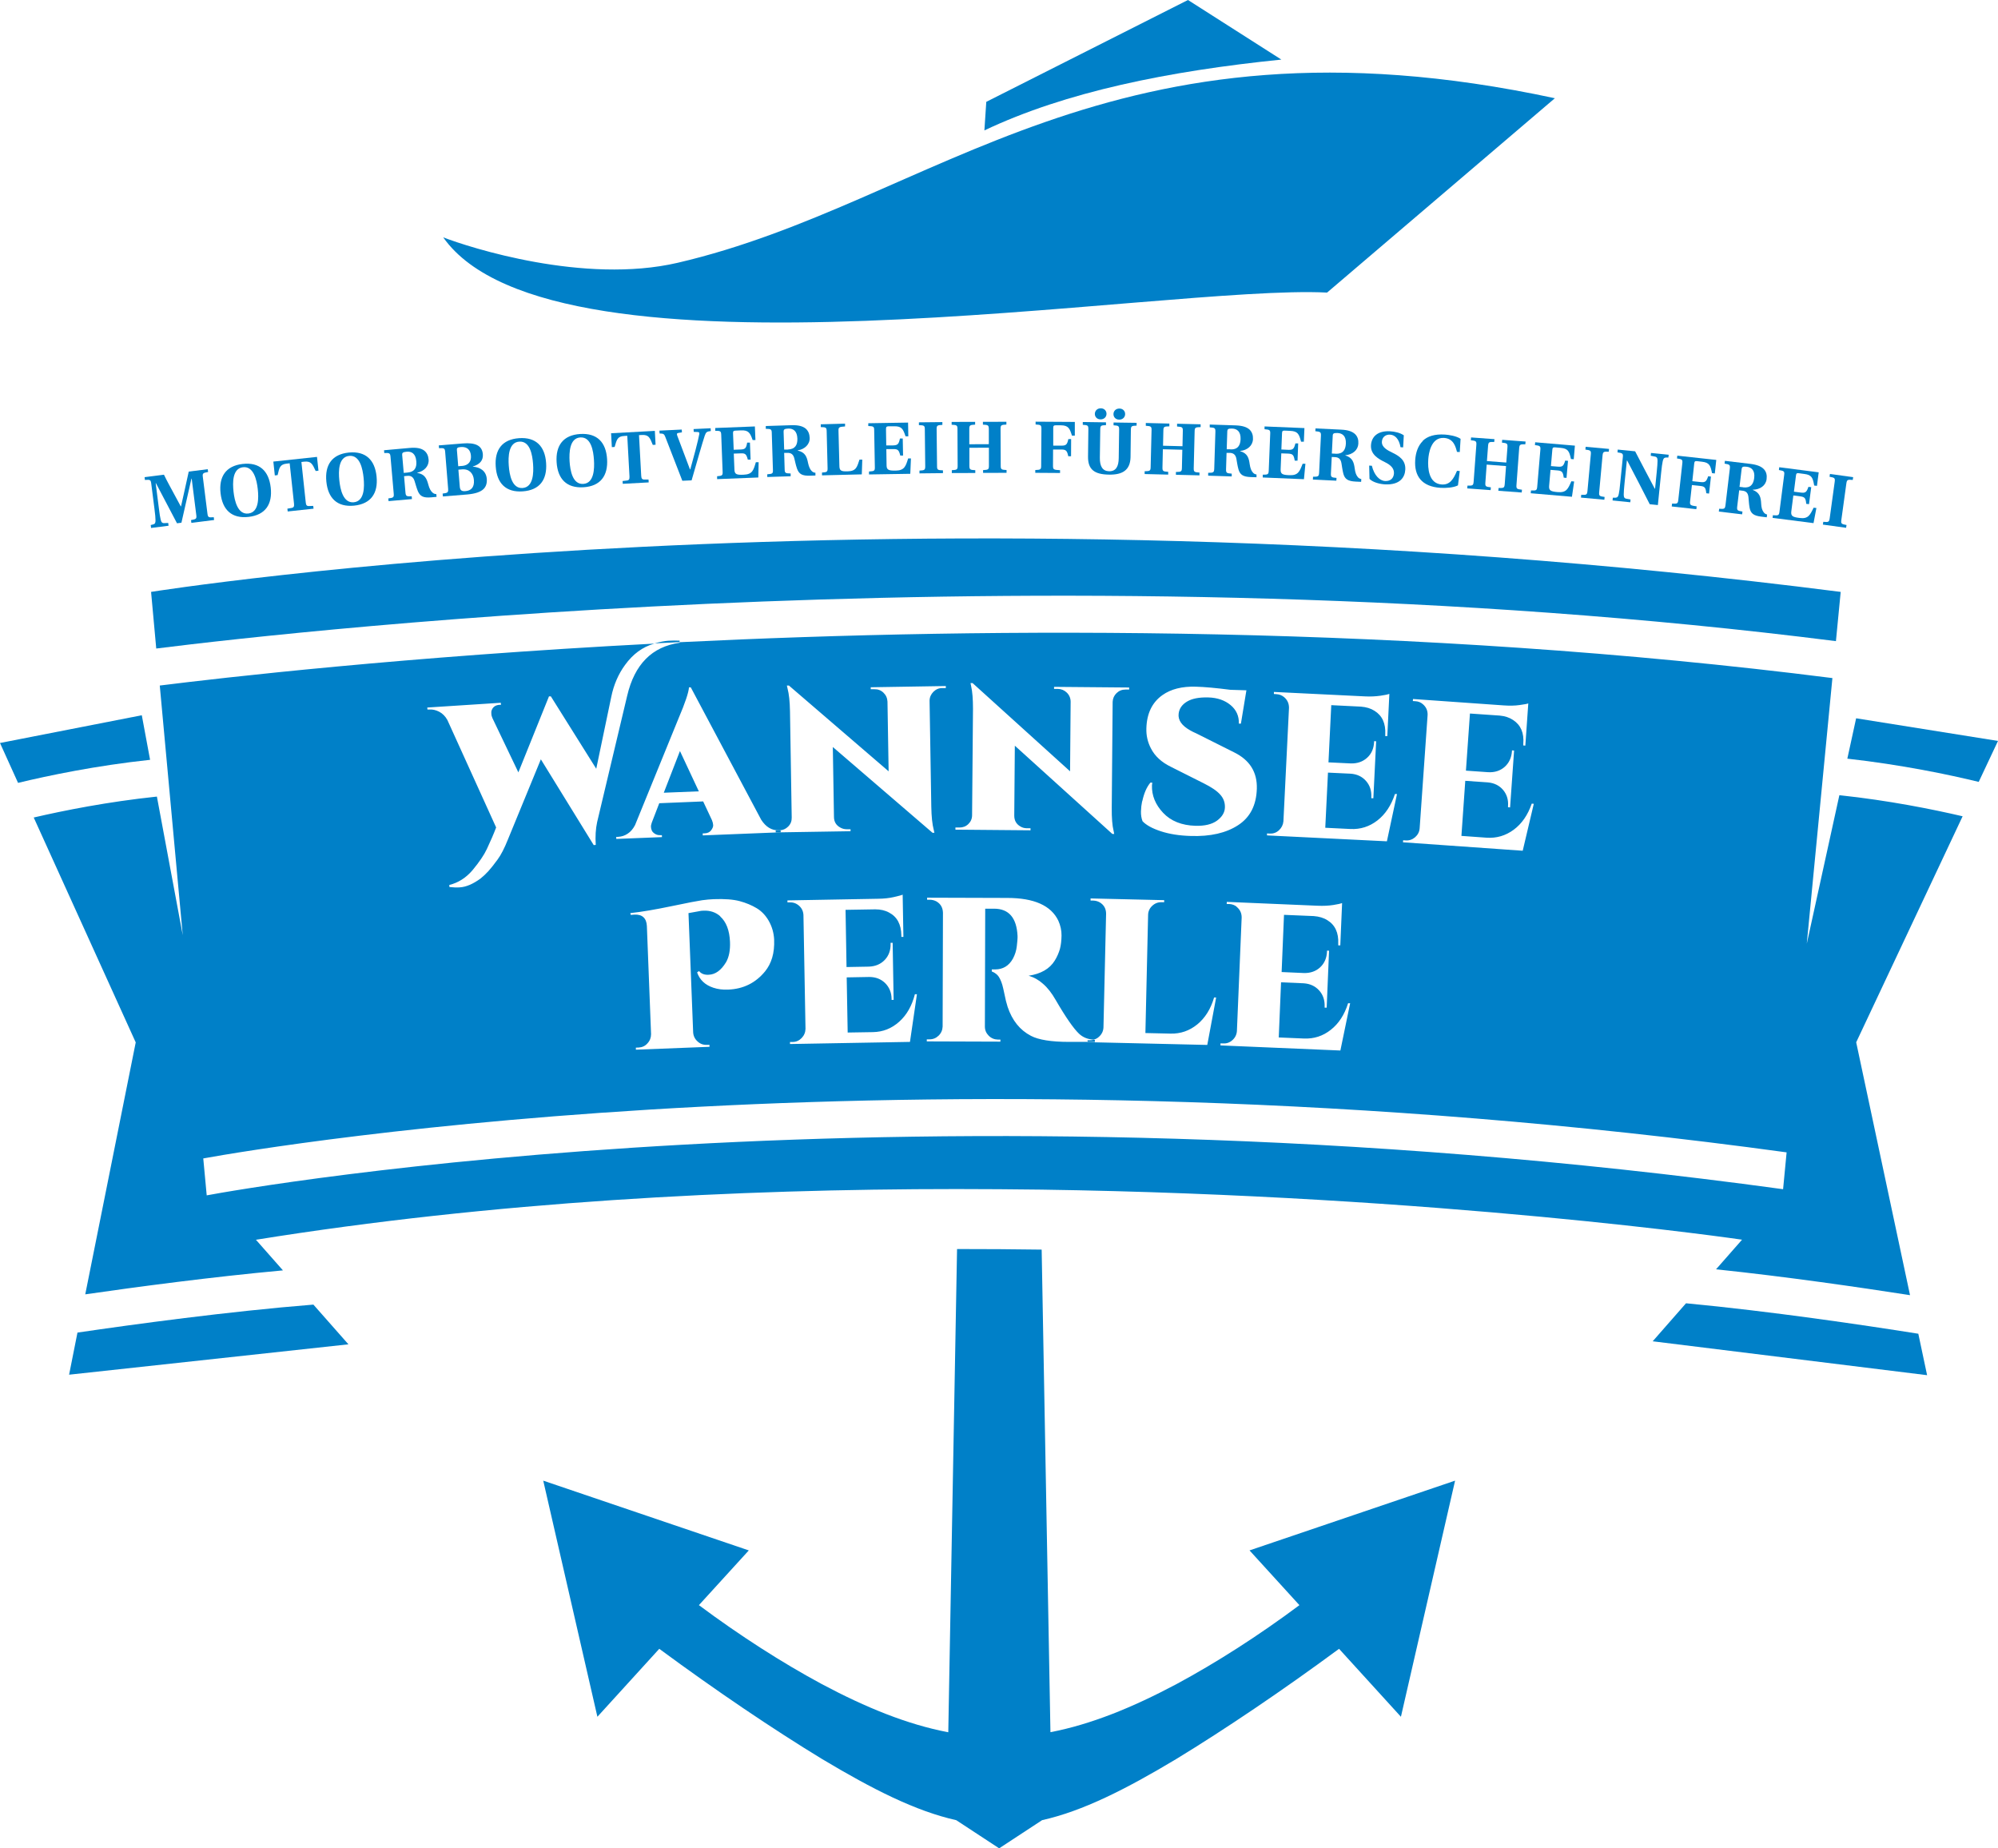 <?xml version="1.0" encoding="UTF-8"?><svg id="a" xmlns="http://www.w3.org/2000/svg" width="243.48" height="225.2" viewBox="0 0 243.48 225.2"><path d="m115.51,211.06c-4.95-.95-9.97-2.99-15.36-5.86-4.85-2.61-10.01-5.92-14.98-9.62l6.08-6.67-25.05-8.5,6.6,28.77,7.54-8.28c6.93,5.11,13.86,9.79,19.84,13.43,6.19,3.7,11.39,6.34,16.35,7.45l5.23,3.43,5.23-3.43c4.95-1.11,10.16-3.74,16.35-7.45,5.97-3.64,12.91-8.32,19.84-13.43l7.54,8.28,6.6-28.77-25.05,8.5,6.08,6.67c-4.97,3.71-10.13,7.01-14.98,9.62-5.4,2.87-10.42,4.91-15.36,5.86l-1.07-58.8c-3.38-.05-6.83-.07-10.31-.07l-1.07,58.88Z" fill="#0080c8" stroke-width="0"/><path d="m18.38,63.97l.31-.08c.2-.05.27-.2.26-.51,0-.32-.04-.67-.13-1.4l-.39-3.06c-.06-.46-.13-.49-.77-.44l-.04-.34,2.36-.3c.17.37.44.87.64,1.25l1.41,2.61h.03s.49-2.19.49-2.19c.16-.69.35-1.6.45-2.05l2.32-.29.04.34c-.63.11-.7.16-.64.62l.56,4.45c.06.46.13.49.77.44l.04.34-2.77.35-.04-.34c.63-.11.7-.16.64-.62l-.56-4.43h-.03s-1.22,5.37-1.22,5.37l-.54.07-2.57-4.89h-.03s.39,3.05.39,3.05c.09.72.14,1.07.22,1.39.07.31.18.44.43.43l.49-.02.04.34-2.13.27-.04-.34Z" fill="#0080c8" stroke-width="0"/><path d="m29.56,56.53c2.06-.24,3.2.85,3.43,2.87.23,2.02-.63,3.34-2.68,3.58-2.06.24-3.2-.85-3.43-2.87-.23-2.02.63-3.34,2.68-3.58Zm.7,6.04c1.31-.15,1.27-1.91,1.15-2.99-.12-1.08-.49-2.8-1.8-2.65s-1.27,1.91-1.15,2.99c.12,1.08.5,2.8,1.8,2.65Z" fill="#0080c8" stroke-width="0"/><path d="m33.32,56.24l5.31-.57.18,1.68-.34.04c-.4-.86-.56-1.22-1.38-1.14l-.36.04.53,4.93c.03.32.11.45.4.44l.51-.02.04.34-3.15.34-.04-.34.51-.09c.28-.05.33-.19.3-.51l-.53-4.93-.36.04c-.82.09-.9.48-1.11,1.4l-.34.04-.18-1.68Z" fill="#0080c8" stroke-width="0"/><path d="m42.51,55.14c2.06-.2,3.18.91,3.38,2.93.2,2.02-.68,3.33-2.74,3.54-2.06.2-3.18-.91-3.38-2.93-.2-2.02.68-3.33,2.74-3.54Zm.6,6.06c1.32-.13,1.31-1.88,1.2-2.97-.11-1.08-.44-2.81-1.76-2.68-1.32.13-1.31,1.88-1.2,2.97s.46,2.8,1.76,2.68Z" fill="#0080c8" stroke-width="0"/><path d="m47.32,60.73c.63-.08.7-.13.66-.59l-.39-4.47c-.04-.46-.12-.5-.76-.47l-.03-.34,3.11-.28c.88-.08,1.41.05,1.77.31.35.27.51.64.55,1.1.07.78-.51,1.42-1.39,1.61v.02c.95.15,1.17.73,1.36,1.44.12.46.29.78.53.98.12.1.28.17.44.16l.03.34-.66.06c-.94.08-1.35-.12-1.62-.76-.18-.45-.3-.92-.4-1.23-.15-.47-.42-.67-.87-.63l-.41.04.17,1.98c.04.46.12.5.76.47l.03.34-2.85.25-.03-.34Zm2.33-3.15c.91-.08,1.15-.64,1.08-1.39-.08-.92-.57-1.21-1.18-1.15-.49.04-.56.16-.54.4l.19,2.18.45-.04Z" fill="#0080c8" stroke-width="0"/><path d="m53.94,60.14c.63-.08.7-.13.67-.59l-.36-4.47c-.04-.46-.11-.5-.75-.47l-.03-.34,2.96-.24c1.42-.11,2.32.21,2.41,1.31.06.74-.35,1.24-1.22,1.5v.02c.85.06,1.62.49,1.7,1.49.04.48-.07.93-.41,1.25-.35.33-.96.56-1.98.65l-2.96.24-.03-.34Zm2.33-3.36c.86-.07,1.17-.59,1.12-1.25-.05-.67-.42-1.12-1.22-1.06-.36.03-.52.07-.49.37l.16,1.97.44-.04Zm.45,3.06c.63-.05,1.11-.4,1.03-1.36-.06-.75-.53-1.36-1.43-1.29l-.46.04.17,2.08c.04.44.24.57.69.53Z" fill="#0080c8" stroke-width="0"/><path d="m63.25,53.39c2.06-.15,3.16.99,3.3,3.02.14,2.03-.77,3.31-2.84,3.46s-3.16-.99-3.3-3.02c-.15-2.03.77-3.31,2.84-3.46Zm.43,6.07c1.32-.09,1.36-1.85,1.28-2.93-.08-1.09-.36-2.81-1.68-2.72-1.32.09-1.36,1.85-1.28,2.93.08,1.09.38,2.81,1.68,2.72Z" fill="#0080c8" stroke-width="0"/><path d="m70.7,52.88c2.07-.13,3.15,1.02,3.28,3.05.13,2.03-.8,3.31-2.87,3.44-2.07.13-3.15-1.02-3.28-3.05-.13-2.03.8-3.31,2.87-3.44Zm.38,6.08c1.32-.08,1.37-1.84,1.3-2.92-.07-1.09-.34-2.82-1.66-2.74s-1.37,1.84-1.31,2.92c.07,1.09.36,2.82,1.66,2.74Z" fill="#0080c8" stroke-width="0"/><path d="m74.46,52.79l5.34-.29.09,1.69-.34.02c-.35-.88-.49-1.25-1.32-1.21l-.36.02.27,4.95c.02.32.09.46.38.46h.51s.02.35.02.35l-3.16.17-.02-.34.51-.06c.29-.03.34-.17.33-.5l-.27-4.95-.36.02c-.83.04-.92.43-1.18,1.34l-.34.02-.09-1.69Z" fill="#0080c8" stroke-width="0"/><path d="m80.36,52.47l2.72-.13.02.34-.43.07c-.21.03-.2.14-.14.33l1.55,4.11h.04c.14-.47.48-1.8.64-2.36.23-.85.39-1.6.45-1.9.04-.19.01-.28-.17-.29l-.5-.02-.02-.34,2.08-.1.02.34c-.5.06-.58.13-.74.57-.12.36-.39,1.24-.68,2.25l-.92,3.19-1.13.05-2.07-5.33c-.14-.38-.25-.43-.7-.43l-.02-.34Z" fill="#0080c8" stroke-width="0"/><path d="m87.37,58.03c.64-.05.71-.1.69-.56l-.17-4.48c-.02-.46-.09-.5-.73-.5v-.34s4.83-.19,4.83-.19l.07,1.66h-.34c-.31-.87-.49-1.22-1.42-1.18l-.67.03c-.25.01-.31.08-.3.34l.08,1.99.85-.03c.57-.02.68-.18.79-.84h.34s.08,2.07.08,2.07h-.34c-.17-.64-.29-.79-.86-.76l-.85.03.08,1.96c.02.58.3.65,1.13.61,1.06-.04,1.19-.54,1.48-1.52h.34s-.04,1.86-.04,1.86l-5.02.2v-.34Z" fill="#0080c8" stroke-width="0"/><path d="m93.5,57.79c.64-.05.71-.09.69-.55l-.14-4.48c-.01-.46-.09-.5-.73-.51v-.34s3.11-.1,3.11-.1c.88-.03,1.4.13,1.75.41.33.29.47.67.49,1.13.03.78-.59,1.39-1.47,1.53v.02c.94.2,1.13.79,1.27,1.51.1.46.24.79.47,1.01.11.1.27.18.43.18v.34s-.66.02-.66.02c-.95.03-1.34-.19-1.58-.85-.16-.45-.25-.94-.33-1.25-.12-.48-.38-.69-.83-.68h-.41s.06,2,.06,2c.01.46.09.5.73.51v.34s-2.85.09-2.85.09v-.34Zm2.51-3.02c.91-.03,1.18-.58,1.16-1.33-.03-.92-.5-1.24-1.11-1.22-.5.02-.57.13-.57.37l.07,2.19h.45Z" fill="#0080c8" stroke-width="0"/><path d="m100.15,57.58c.64-.04.71-.09.7-.55l-.11-4.48c-.01-.46-.08-.5-.72-.51v-.34s2.96-.08,2.96-.08v.34c-.74.05-.81.09-.8.55l.11,4.29c.01.58.26.65,1.02.63,1.03-.03,1.13-.52,1.43-1.43h.34s-.06,1.8-.06,1.8l-4.85.12v-.34Z" fill="#0080c8" stroke-width="0"/><path d="m105.91,57.45c.64-.04.71-.08.7-.54l-.08-4.48c0-.46-.08-.5-.72-.52v-.34s4.85-.08,4.85-.08l.03,1.67h-.34c-.29-.88-.46-1.24-1.39-1.22h-.68c-.25.02-.31.08-.31.34l.03,1.99h.85c.57-.02.68-.18.82-.84h.34s.04,2.08.04,2.08h-.34c-.16-.65-.28-.8-.84-.79h-.86s.03,1.98.03,1.98c0,.58.29.65,1.12.64,1.06-.02,1.21-.52,1.51-1.48h.34s-.08,1.87-.08,1.87l-5.03.08v-.34Z" fill="#0080c8" stroke-width="0"/><path d="m112.04,57.34c.64-.03.71-.08.71-.54l-.05-4.48c0-.46-.08-.5-.72-.52v-.34s2.86-.03,2.86-.03v.34c-.63.03-.71.08-.7.54l.05,4.48c0,.46.08.5.72.52v.34s-2.86.03-2.86.03v-.34Z" fill="#0080c8" stroke-width="0"/><path d="m115.99,57.29c.64-.03.71-.08.71-.53l-.02-4.48c0-.46-.08-.5-.71-.53v-.34s2.86-.01,2.86-.01v.34c-.64.03-.71.08-.71.54v1.85s2.38-.01,2.38-.01v-1.85c-.01-.46-.08-.5-.72-.53v-.34s2.86-.01,2.86-.01v.34c-.64.03-.71.08-.71.53l.02,4.48c0,.46.08.5.71.53v.34s-2.86.01-2.86.01v-.34c.64-.03.71-.08.71-.53v-2.2s-2.38.01-2.38.01v2.2c.01.46.08.5.72.53v.34s-2.86.01-2.86.01v-.34Z" fill="#0080c8" stroke-width="0"/><path d="m126.17,57.27c.64-.02.71-.07.71-.53l.03-4.48c0-.46-.07-.5-.71-.54v-.34s4.78.03,4.78.03v1.67s-.35,0-.35,0c-.27-.88-.43-1.25-1.36-1.26h-.6c-.25,0-.32.06-.32.32v2.16s1.01,0,1.01,0c.57,0,.69-.15.83-.8h.34s-.01,2.09-.01,2.09h-.34c-.14-.66-.26-.81-.82-.82h-1.03s-.01,1.98-.01,1.98c0,.46.07.5.86.54v.34s-3.02-.02-3.02-.02v-.34Z" fill="#0080c8" stroke-width="0"/><path d="m131.97,51.42l2.81.04v.34c-.62.02-.69.06-.7.52l-.05,3.46c-.01,1.03.32,1.62,1.13,1.64.83.01,1.16-.58,1.17-1.6l.05-3.46c0-.46-.06-.5-.68-.54v-.34s2.81.04,2.81.04v.34c-.62.02-.69.06-.7.52l-.04,3.33c-.04,1.56-.96,2.15-2.62,2.12-1.8-.02-2.58-.64-2.56-2.2l.04-3.33c0-.46-.06-.5-.68-.54v-.34Zm2.17-1.67c.46,0,.71.34.7.68,0,.34-.26.67-.72.67-.46,0-.71-.34-.7-.68s.26-.67.72-.67Zm2.27.03c.46,0,.71.34.7.68,0,.34-.26.67-.72.67s-.71-.34-.7-.68c0-.34.26-.67.72-.67Z" fill="#0080c8" stroke-width="0"/><path d="m139.5,57.42c.64-.01.71-.06.72-.51l.11-4.48c.01-.46-.06-.51-.7-.55v-.34s2.87.07,2.87.07v.34c-.65.01-.72.05-.73.51l-.04,1.85,2.37.06.04-1.85c.01-.46-.06-.51-.7-.55v-.34s2.87.07,2.87.07v.34c-.65.01-.72.06-.73.51l-.11,4.48c-.01.46.06.51.7.55v.34s-2.87-.07-2.87-.07v-.34c.65-.01.72-.05.73-.51l.05-2.2-2.37-.06-.05,2.2c-.01.46.06.51.7.55v.34s-2.87-.07-2.87-.07v-.34Z" fill="#0080c8" stroke-width="0"/><path d="m147.24,57.61c.64,0,.71-.05.73-.51l.14-4.48c.01-.46-.06-.51-.69-.55v-.34s3.14.1,3.14.1c.88.03,1.39.22,1.72.52.31.31.43.7.41,1.16-.03.78-.67,1.35-1.57,1.44v.02c.92.26,1.07.86,1.17,1.59.07.47.19.81.41,1.04.1.11.25.2.42.21v.34s-.68-.02-.68-.02c-.95-.03-1.33-.28-1.52-.95-.13-.46-.19-.95-.25-1.27-.09-.49-.34-.71-.79-.73h-.41s-.06,1.98-.06,1.98c-.01.46.06.51.69.55v.34s-2.87-.09-2.87-.09v-.34Zm2.7-2.85c.91.03,1.21-.5,1.24-1.25.03-.92-.42-1.27-1.03-1.29-.5-.02-.58.09-.59.33l-.07,2.19h.45Z" fill="#0080c8" stroke-width="0"/><path d="m153.88,57.84c.64,0,.71-.04.73-.5l.18-4.48c.02-.46-.05-.51-.69-.56v-.34s4.86.2,4.86.2l-.07,1.66h-.34c-.24-.92-.39-1.28-1.32-1.32l-.67-.03c-.25-.01-.32.05-.33.31l-.08,1.99.85.04c.57.02.69-.12.86-.78h.34s-.08,2.1-.08,2.1h-.34c-.12-.68-.23-.83-.79-.86l-.85-.03-.08,1.96c-.02.58.25.67,1.08.7,1.06.04,1.23-.45,1.6-1.39h.34s-.18,1.88-.18,1.88l-5.02-.21v-.34Z" fill="#0080c8" stroke-width="0"/><path d="m160.01,58.09c.64,0,.71-.04.74-.5l.22-4.48c.02-.46-.05-.51-.68-.57l.02-.34,3.12.15c.88.04,1.38.24,1.71.55.31.31.42.71.39,1.16-.04.78-.7,1.33-1.59,1.41v.02c.91.28,1.05.88,1.15,1.61.06.47.18.81.39,1.05.1.11.25.2.41.22l-.02.34-.67-.03c-.94-.05-1.32-.3-1.5-.97-.12-.47-.17-.95-.23-1.27-.08-.49-.33-.72-.77-.74l-.41-.02-.1,1.99c-.02.46.05.51.68.56l-.02.34-2.86-.14.02-.34Zm2.74-2.8c.91.04,1.22-.48,1.26-1.23.04-.92-.4-1.27-1.01-1.3-.49-.02-.58.08-.59.32l-.11,2.18.45.02Z" fill="#0080c8" stroke-width="0"/><path d="m167.18,56.76c.28,1.14.92,1.81,1.61,1.85.58.03,1.03-.26,1.08-.92.03-.58-.32-1-1.12-1.39-.77-.38-1.74-.92-1.68-2.04.06-1.06.83-1.8,2.34-1.71.55.03,1.21.18,1.66.49l-.08,1.47-.32-.02c-.19-1.07-.71-1.5-1.28-1.53-.54-.03-.96.3-.99.86-.04.68.69,1.05,1.27,1.33.8.39,1.65.9,1.58,2.08-.05.93-.65,1.87-2.45,1.79-.59-.03-1.47-.22-1.91-.67l-.04-1.62.33.02Z" fill="#0080c8" stroke-width="0"/><path d="m173.37,53.72c.57-.56,1.45-.85,2.71-.77.45.03,1.39.16,1.91.52l-.1,1.61-.34-.02c-.17-.66-.42-1.62-1.57-1.7-1.63-.11-1.89,1.98-1.93,2.64-.07,1.02.04,2.93,1.64,3.03,1.02.07,1.45-.69,1.86-1.66l.34.02-.22,1.75c-.56.29-1.5.34-2.13.3-2.31-.15-3.21-1.47-3.08-3.39.06-.9.34-1.74.92-2.31Z" fill="#0080c8" stroke-width="0"/><path d="m178.83,59.17c.64.02.71-.02.75-.48l.33-4.47c.03-.46-.03-.51-.67-.58l.03-.34,2.85.21-.03.34c-.64-.02-.71.02-.75.48l-.14,1.85,2.36.18.14-1.85c.03-.46-.03-.51-.67-.58l.03-.34,2.85.21-.03.34c-.64-.02-.71.02-.75.48l-.33,4.47c-.03.46.03.51.67.58l-.03.34-2.85-.21.03-.34c.64.02.71-.02.75-.48l.16-2.19-2.36-.18-.16,2.19c-.03.46.03.51.67.58l-.03.34-2.85-.21.03-.34Z" fill="#0080c8" stroke-width="0"/><path d="m186.58,59.76c.64.03.71-.01.75-.47l.38-4.47c.04-.46-.03-.51-.66-.59l.03-.34,4.84.41-.14,1.66-.34-.03c-.2-.91-.33-1.28-1.26-1.36l-.67-.06c-.25-.02-.32.04-.34.3l-.17,1.98.85.07c.57.05.69-.09.89-.74l.34.03-.18,2.08-.34-.03c-.09-.67-.19-.83-.76-.88l-.85-.07-.17,1.96c-.05.57.22.68,1.05.75,1.06.09,1.25-.39,1.66-1.32l.34.03-.27,1.86-5.02-.43.03-.34Z" fill="#0080c8" stroke-width="0"/><path d="m192.69,60.29c.64.03.71,0,.76-.46l.41-4.46c.04-.46-.03-.51-.66-.59l.03-.34,2.85.26-.03.34c-.64-.03-.71,0-.76.46l-.41,4.46c-.04.46.03.51.66.59l-.03.34-2.85-.26.03-.34Z" fill="#0080c8" stroke-width="0"/><path d="m196.58,60.64h.32c.21-.02.31-.14.37-.46.07-.31.11-.66.18-1.39l.31-3.07c.05-.46-.02-.51-.65-.6l.03-.34,2.12.21c.78,1.52,1.59,3.03,2.39,4.55h.04s.2-2,.2-2c.07-.73.1-1.08.1-1.4,0-.32-.08-.47-.33-.51l-.5-.1.03-.34,2.16.22-.04.34h-.32c-.21.02-.31.15-.37.46-.07.31-.11.66-.19,1.39l-.4,3.94-.99-.1c-.9-1.77-1.82-3.55-2.75-5.32h-.04s-.28,2.74-.28,2.74c-.07.73-.1,1.08-.1,1.4,0,.32.08.47.33.51l.5.09-.03.34-2.16-.22.03-.34Z" fill="#0080c8" stroke-width="0"/><path d="m203.76,61.36c.64.04.71,0,.76-.45l.49-4.45c.05-.46-.02-.51-.65-.6l.04-.34,4.75.52-.18,1.65-.34-.04c-.18-.9-.3-1.29-1.22-1.39l-.6-.07c-.25-.03-.32.03-.35.29l-.23,2.15,1.02.11c.56.06.7-.08.91-.71l.34.04-.23,2.07-.34-.04c-.07-.67-.17-.83-.73-.89l-1.02-.11-.22,1.98c-.05.46.02.51.8.62l-.04.34-3-.33.04-.34Z" fill="#0080c8" stroke-width="0"/><path d="m209.5,61.99c.64.05.71.01.77-.44l.53-4.45c.05-.46-.01-.51-.64-.61l.04-.34,3.1.37c.88.11,1.37.34,1.67.67.29.33.37.73.31,1.19-.09.78-.79,1.28-1.69,1.29v.02c.89.34.99.95,1.03,1.68.02.47.12.82.32,1.07.09.12.24.22.4.25l-.04.34-.66-.08c-.94-.11-1.3-.39-1.43-1.08-.09-.47-.1-.96-.14-1.29-.05-.5-.27-.74-.72-.79l-.41-.05-.24,1.98c-.05.46.01.51.64.61l-.04.34-2.84-.34.04-.34Zm2.93-2.61c.9.11,1.25-.39,1.34-1.14.11-.91-.31-1.3-.92-1.37-.49-.06-.58.04-.61.28l-.26,2.17.45.05Z" fill="#0080c8" stroke-width="0"/><path d="m216.08,62.78c.64.05.71.02.77-.44l.57-4.45c.06-.46,0-.51-.64-.62l.04-.34,4.81.62-.21,1.65-.34-.04c-.16-.92-.28-1.3-1.2-1.41l-.67-.09c-.25-.03-.32.02-.35.28l-.25,1.97.85.11c.56.07.7-.06.92-.7l.34.04-.27,2.07-.34-.04c-.06-.67-.16-.84-.72-.91l-.85-.11-.25,1.95c-.07.57.19.69,1.01.79,1.05.14,1.27-.34,1.71-1.25l.34.04-.35,1.84-4.99-.64.04-.34Z" fill="#0080c8" stroke-width="0"/><path d="m222.19,63.58c.64.06.71.03.78-.43l.61-4.44c.06-.46,0-.51-.63-.62l.05-.34,2.83.39-.05.34c-.64-.06-.71-.03-.78.43l-.61,4.44c-.06.45,0,.51.63.62l-.05.34-2.83-.39.05-.34Z" fill="#0080c8" stroke-width="0"/><path d="m9.44,162.37l-1.02,5.13,34.04-3.7-4.27-4.84c-10.36.83-21.88,2.4-28.75,3.41Z" fill="#0080c8" stroke-width="0"/><path d="m223.73,78.12l.58-6c-114.6-14.66-205.9,0-205.9,0l.63,6.9c17.77-2.23,111.17-12.75,204.69-.9Z" fill="#0080c8" stroke-width="0"/><path d="m17.28,87.15l-17.28,3.38,2.2,4.86c3.73-.9,9.48-2.1,16.09-2.81l-1.01-5.43Z" fill="#0080c8" stroke-width="0"/><polygon points="82.86 91.51 80.89 96.59 85.16 96.42 82.86 91.51" fill="#0080c8" stroke-width="0"/><path d="m205.46,158.8l-4.06,4.63,33.44,4.13-1.07-5.05c-6.72-1.07-18.03-2.74-28.3-3.71Z" fill="#0080c8" stroke-width="0"/><path d="m220.18,114.96l3.12-32.34c-50.97-6.47-101.93-6.26-140.48-4.37v.07c-3.36.47-5.49,2.62-6.39,6.45l-3.66,15.39c-.18.83-.24,1.76-.17,2.79l-.25.02-6.44-10.45-4.02,9.78c-.42,1.05-.83,1.86-1.26,2.44-.42.58-.79,1.04-1.11,1.4-.32.35-.65.66-.98.92-.91.66-1.74,1.01-2.49,1.06-.4.03-.83.01-1.28-.04l-.02-.25c1.1-.27,2.05-.88,2.84-1.81.82-.99,1.4-1.84,1.74-2.57.47-1,.85-1.88,1.13-2.63l-5.94-13.09c-.26-.47-.6-.8-1-1.01-.41-.21-.82-.3-1.23-.27h-.2s-.02-.24-.02-.24l8.96-.58.02.25h-.22c-.5.05-.82.3-.95.78-.01.1-.01.22,0,.35,0,.13.05.3.13.49l3.16,6.61,3.73-9.26h.23s5.53,8.82,5.53,8.82l1.83-8.76c.3-1.47.86-2.77,1.68-3.89.96-1.33,2.14-2.19,3.51-2.58.04,0,.06-.01.1-.02-30.51,1.59-52.77,4.17-60.31,5.11l2.8,30.42-3.15-16.89c-5.99.63-11.35,1.7-15.01,2.55l12.43,27.4-6.15,30.7c6.23-.9,15.35-2.12,24.09-2.92l-3.29-3.73c28.82-4.64,58.56-6.18,85.4-6.18,3.49,0,6.93.03,10.31.07,48.62.7,85.39,6.1,85.39,6.1l-3.17,3.61c8.62.9,17.52,2.2,23.64,3.15l-6.56-30.81,12.97-27.54c-3.64-.85-9-1.93-15.02-2.57l-3.97,18.09Zm-49.2-12.58l.32.02c.43.03.81-.1,1.14-.38.33-.29.52-.64.56-1.08l.97-13.82c.02-.53-.17-.97-.58-1.32-.25-.22-.55-.34-.9-.36l-.32-.02.02-.25,11.05.78c.71.05,1.35.04,1.92-.04.56-.08.92-.14,1.08-.2l-.36,5.14-.25-.02v-.2c.11-1.33-.31-2.29-1.24-2.9-.45-.3-.99-.48-1.64-.54l-3.62-.25-.49,6.96,2.72.19c.8.04,1.47-.18,2-.65.53-.47.83-1.11.89-1.91v-.1s.26.02.26.02l-.49,6.93-.25-.02v-.12c.06-.78-.14-1.44-.6-1.99-.46-.54-1.08-.85-1.87-.92l-2.74-.19-.47,6.71,3.07.22c1.21.08,2.31-.24,3.3-.97.99-.73,1.72-1.79,2.2-3.18l.25.02-1.35,5.72-14.59-1.03.02-.25Zm-16.57-.83l.32.02c.43.02.81-.11,1.13-.41s.5-.66.54-1.09l.68-13.83c0-.53-.2-.97-.61-1.31-.26-.21-.56-.33-.91-.35l-.32-.02v-.25s11.07.54,11.07.54c.71.04,1.35,0,1.92-.08s.92-.16,1.08-.22l-.25,5.14h-.25s0-.21,0-.21c.07-1.33-.37-2.29-1.31-2.87-.45-.29-1-.46-1.65-.51l-3.62-.18-.34,6.97,2.72.13c.8.02,1.46-.21,1.99-.69s.81-1.12.85-1.92v-.1s.25.01.25.01l-.34,6.94h-.25s0-.14,0-.14c.04-.78-.18-1.44-.65-1.97-.47-.53-1.1-.83-1.88-.88l-2.75-.13-.33,6.72,3.07.15c1.21.06,2.31-.29,3.28-1.04s1.68-1.83,2.14-3.22h.25s-1.23,5.76-1.23,5.76l-14.61-.72v-.25Zm-3.69,8.94c-.26-.21-.56-.32-.91-.34h-.32s.01-.26.01-.26l11.06.47c.72.03,1.36,0,1.92-.09.56-.09.92-.17,1.07-.23l-.22,5.15h-.25s0-.21,0-.21c.06-1.33-.39-2.29-1.33-2.86-.46-.29-1.01-.45-1.66-.5l-3.62-.15-.29,6.97,2.72.12c.8.02,1.46-.22,1.98-.7.52-.49.8-1.13.83-1.93v-.1s.25.01.25.01l-.29,6.94h-.25s0-.13,0-.13c.03-.78-.19-1.44-.67-1.97-.48-.53-1.11-.82-1.89-.87l-2.75-.12-.28,6.72,3.07.13c1.22.05,2.31-.3,3.27-1.06.97-.76,1.67-1.84,2.11-3.24h.25s-1.19,5.76-1.19,5.76l-14.61-.62v-.25s.34.01.34.01c.43.02.81-.12,1.13-.42.32-.29.5-.66.53-1.09l.58-13.84c0-.53-.2-.97-.62-1.3Zm-11.52-12.86c.21-.98.54-1.73.99-2.27h.23c-.02.11-.03.21-.04.33-.04,1.23.42,2.35,1.36,3.35s2.26,1.53,3.94,1.58c1.13.03,2.01-.18,2.63-.63.62-.46.94-.99.96-1.6s-.17-1.13-.58-1.58c-.4-.45-1.07-.9-1.99-1.36l-4.02-2.02c-1.13-.55-1.95-1.3-2.43-2.25-.39-.75-.58-1.56-.55-2.44.05-1.8.7-3.15,1.95-4.04,1.04-.74,2.4-1.08,4.08-1.03,1.1.03,2.5.16,4.21.38l1.95.06-.67,4.06h-.25c.03-.92-.31-1.68-1.01-2.26s-1.6-.9-2.71-.93c-1.11-.03-1.97.13-2.59.5-.62.37-.96.86-1.03,1.49-.09.78.39,1.46,1.44,2.04.18.11.42.22.71.35l4.61,2.31c1.91.94,2.83,2.42,2.77,4.43-.06,2.02-.82,3.5-2.29,4.45-1.46.95-3.38,1.39-5.77,1.31-1.38-.04-2.59-.23-3.63-.57-1.04-.34-1.79-.75-2.24-1.23-.14-.37-.2-.77-.19-1.19s.06-.84.14-1.23Zm-8.92,29.32c-2.17,0-3.72-.25-4.65-.74-1.33-.69-2.28-1.86-2.84-3.53-.15-.48-.28-.99-.38-1.53-.11-.53-.2-.92-.27-1.16-.07-.24-.16-.47-.26-.68-.1-.21-.21-.37-.32-.49-.2-.2-.43-.35-.7-.45v-.25s.4,0,.4,0c.97,0,1.69-.44,2.18-1.32.25-.47.41-.97.47-1.51.06-.54.09-.88.09-1.01,0-.13,0-.22,0-.25-.11-2.2-1.06-3.3-2.84-3.31h-1.1s-.04,14.37-.04,14.37c0,.43.16.8.47,1.11s.69.46,1.12.47h.3s0,.25,0,.25l-8.97-.03v-.25h.33c.43,0,.8-.15,1.11-.45.31-.3.47-.67.49-1.1l.04-13.88c-.02-.62-.28-1.08-.8-1.38-.25-.13-.52-.2-.8-.2h-.33s0-.25,0-.25l9.77.03c3.27,0,5.34.93,6.22,2.77.26.58.4,1.19.39,1.81s-.07,1.17-.2,1.65c-.14.47-.34.95-.63,1.41-.62,1-1.68,1.61-3.18,1.84.65.19,1.23.51,1.75.98.55.47,1.06,1.12,1.54,1.96,1.24,2.14,2.2,3.51,2.86,4.13.47.44,1.05.67,1.76.72.26-.06.5-.19.7-.39.32-.3.49-.67.51-1.1l.32-13.85c0-.62-.26-1.08-.77-1.39-.25-.14-.51-.21-.79-.22h-.33s0-.26,0-.26l8.97.21v.25s-.33,0-.33,0c-.43-.01-.81.14-1.13.44-.32.3-.49.67-.5,1.1l-.33,14.4,3.07.07c1.22.03,2.3-.35,3.25-1.12.95-.78,1.64-1.87,2.05-3.28h.25s-1.08,5.78-1.08,5.78l-14.62-.34v-.03s-2.23,0-2.23,0Zm-13.84-26.12h.48c.42,0,.78-.13,1.08-.42s.46-.65.46-1.08l.11-12.97c0-1.17-.07-2.09-.23-2.78l-.07-.35h.25s11.88,10.75,11.88,10.75l.07-8.5c-.01-.43-.17-.8-.47-1.09-.3-.29-.66-.44-1.07-.45h-.48s0-.25,0-.25l9.15.08v.25s-.45,0-.45,0c-.42,0-.78.14-1.08.43-.3.29-.46.64-.48,1.06l-.11,12.9c-.01,1.23.06,2.18.23,2.85l.07.35h-.23s-11.88-10.75-11.88-10.75l-.07,8.52c0,.6.25,1.04.76,1.33.23.14.48.2.75.21h.47s0,.25,0,.25l-9.15-.08v-.25Zm-41.07,1.13c.38-.02.76-.14,1.12-.38.37-.24.66-.59.9-1.05l5.3-13c.81-1.9,1.23-3.16,1.27-3.78h.22s8.58,16.13,8.58,16.13c.57.89,1.29,1.32,2.15,1.29h.08c.41-.01.76-.16,1.06-.46.3-.3.44-.66.43-1.09l-.21-12.97c-.02-1.17-.12-2.09-.3-2.77l-.08-.35h.25s12.15,10.45,12.15,10.45l-.14-8.5c-.02-.43-.19-.79-.49-1.08-.3-.29-.67-.43-1.08-.42h-.47s0-.24,0-.24l9.15-.15v.25s-.45,0-.45,0c-.42,0-.77.16-1.07.46-.29.3-.45.65-.46,1.07l.21,12.9c.02,1.23.12,2.18.3,2.85l.08.35h-.23s-12.15-10.45-12.15-10.45l.14,8.52c0,.6.28,1.04.8,1.31.24.13.49.19.75.19h.47s0,.24,0,.24l-8.73.14-9.28.37v-.25s.21,0,.21,0c.37-.01.64-.14.81-.37.17-.23.26-.44.25-.63s-.06-.39-.15-.61l-1.07-2.28-5.35.22-.91,2.36c-.08.22-.11.4-.1.53,0,.13.04.28.1.43s.2.29.39.41c.2.12.4.17.62.16h.22s.01.24.01.24l-5.57.22v-.25s.21,0,.21,0Zm22.54,9.53c-.03-.53-.26-.95-.7-1.26-.27-.19-.58-.29-.93-.28h-.32s0-.24,0-.24l11.07-.2c.72-.01,1.35-.08,1.91-.21.56-.13.91-.22,1.06-.29l.09,5.15h-.25s0-.2,0-.2c-.02-1.33-.52-2.26-1.5-2.77-.47-.26-1.03-.39-1.68-.39l-3.62.06.12,6.97,2.72-.05c.8-.03,1.44-.3,1.94-.82.49-.52.73-1.18.71-1.98v-.1s.25,0,.25,0l.12,6.95h-.25s0-.12,0-.12c-.01-.78-.28-1.42-.78-1.92-.51-.5-1.16-.75-1.94-.75l-2.75.05.12,6.72,3.07-.05c1.22-.02,2.28-.44,3.2-1.26.92-.82,1.56-1.94,1.92-3.36h.25s-.85,5.81-.85,5.81l-14.62.26v-.25s.32,0,.32,0c.43,0,.8-.17,1.1-.48.3-.31.46-.69.47-1.12l-.25-13.85Zm-10.12.17c-.55-.5-1.24-.73-2.05-.7-.2,0-.41.03-.62.08l-1.22.22.57,14.54c.03.43.21.8.53,1.09.32.3.7.44,1.13.42h.33s0,.24,0,.24l-8.97.35v-.25s.32-.01.32-.01c.43-.02.8-.18,1.09-.51.3-.32.44-.7.44-1.13l-.51-13.17c-.05-.96-.56-1.43-1.51-1.39-.08,0-.23.02-.45.04l-.06-.22c1.39-.15,3.08-.44,5.04-.85,1.97-.41,3.21-.65,3.71-.72.51-.07.97-.11,1.41-.13,1.33-.05,2.39.03,3.17.24.78.21,1.47.5,2.07.86.6.36,1.08.87,1.46,1.52.41.72.63,1.49.67,2.31.03.82-.05,1.56-.24,2.2s-.48,1.19-.86,1.66c-1.15,1.41-2.65,2.16-4.52,2.23-.65.03-1.25-.05-1.79-.23-1-.33-1.66-.95-1.98-1.87l.24-.16c.25.32.64.48,1.17.45.82-.03,1.52-.54,2.12-1.53.36-.63.52-1.45.48-2.47-.06-1.42-.46-2.45-1.2-3.11Zm129.5,33.24c-106.07-14.53-186.95-.21-192.1.75l-.42-4.5c8.61-1.56,88.72-15,192.95-.74l-.43,4.49Z" fill="#0080c8" stroke-width="0"/><path d="m226.19,87.53l-1.07,4.91c6.62.74,12.35,1.94,16.01,2.83l2.35-4.99-17.29-2.76Z" fill="#0080c8" stroke-width="0"/><path d="m82.8,78.06c-.42-.02-.87-.02-1.35.01-.46.03-1.02.14-1.68.32,1.01-.05,2.02-.1,3.05-.15v-.18Z" fill="#0080c8" stroke-width="0"/><polygon points="94.53 101.18 94.53 101.43 94.95 101.43 95.14 101.42 95.13 101.17 95.01 101.17 95 101.18 94.53 101.18" fill="#0080c8" stroke-width="0"/><path d="m133.41,126.71s-.09-.01-.14-.01c-.13.03-.27.05-.42.05h-.32s0,.21,0,.21h.89s0-.25,0-.25Z" fill="#0080c8" stroke-width="0"/><path d="m82.58,32.02c-11.4,2.65-25.38-1.87-28.57-3.1,13.51,19.18,87.95,5.7,107.71,6.73l27.76-23.68C134.99.26,113.99,24.72,82.58,32.02Z" fill="#0080c8" stroke-width="0"/><path d="m144.77,0l-24.58,12.41-.23,3.48c9.92-4.71,22.44-7.23,36.19-8.63l-11.38-7.26Z" fill="#0080c8" stroke-width="0"/></svg>